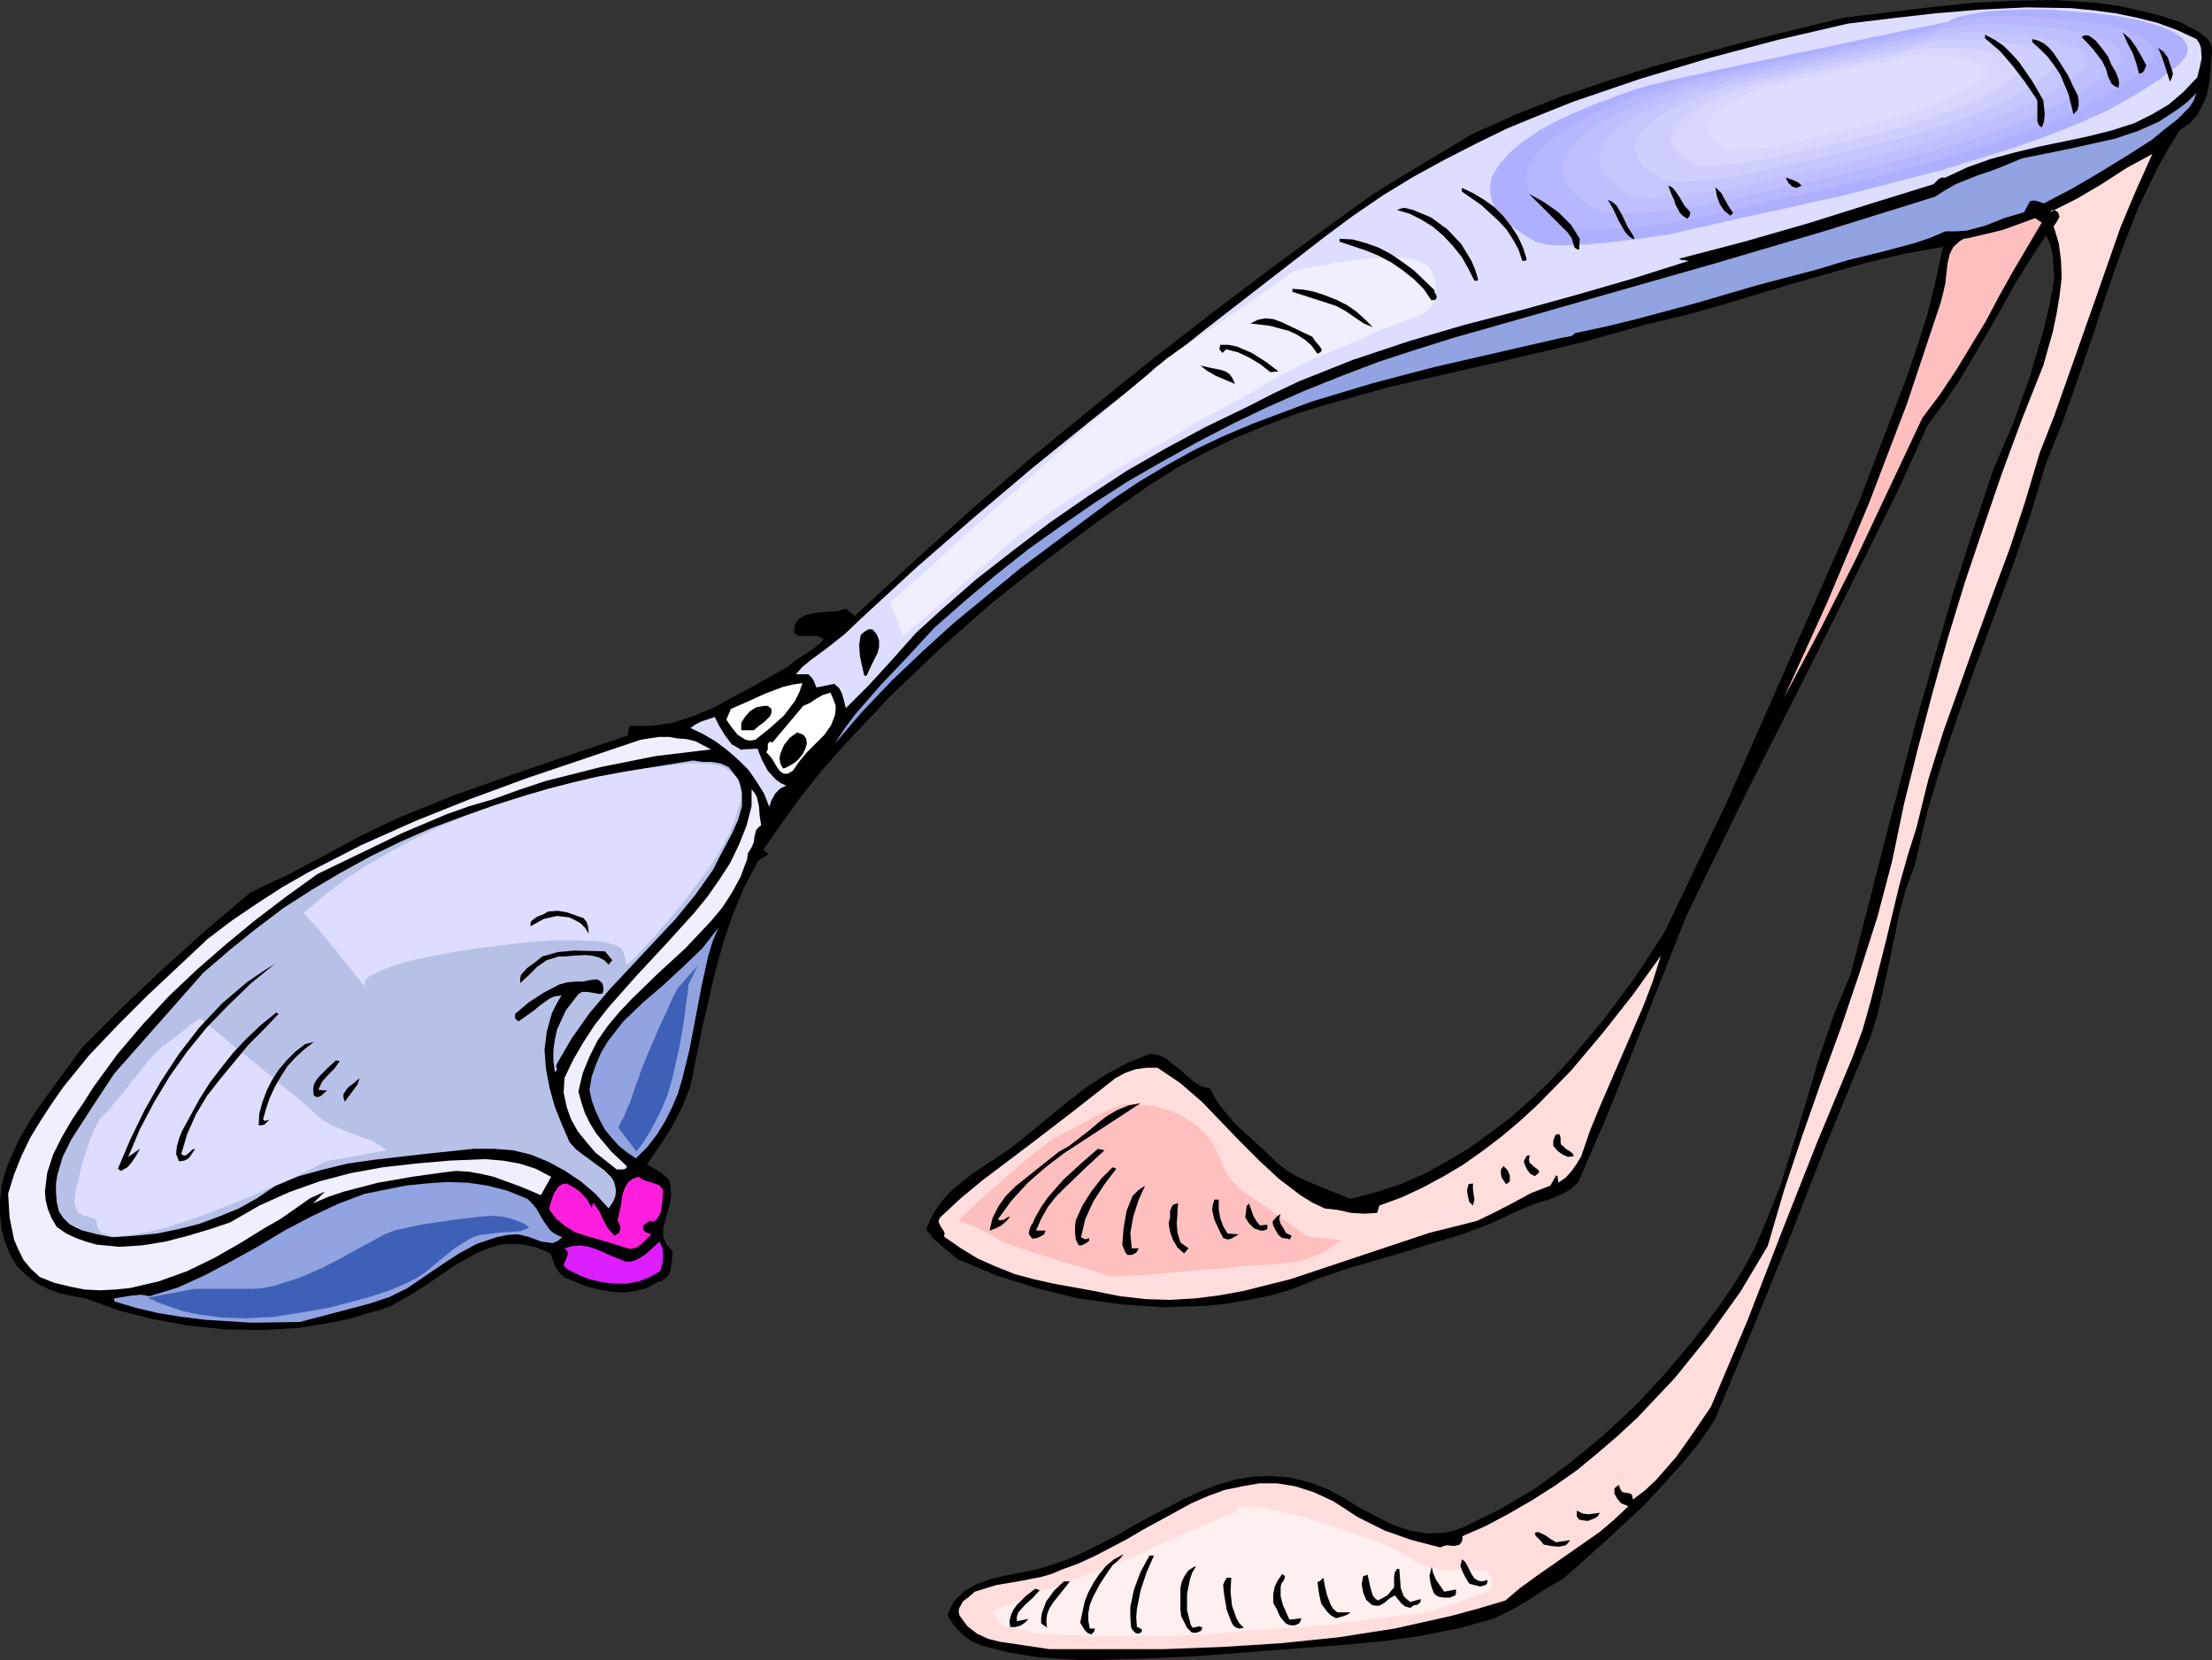 <?xml version="1.0" encoding="UTF-8" standalone="no"?>
<svg
   version="1.0"
   width="76.251mm"
   height="57.226mm"
   id="svg83"
   sodipodi:docname="Spoon 26.wmf"
   xmlns:inkscape="http://www.inkscape.org/namespaces/inkscape"
   xmlns:sodipodi="http://sodipodi.sourceforge.net/DTD/sodipodi-0.dtd"
   xmlns="http://www.w3.org/2000/svg"
   xmlns:svg="http://www.w3.org/2000/svg">
  <rect width="100%" height="100%" fill="#333333" stroke="none"/>
  <sodipodi:namedview
     id="namedview83"
     pagecolor="#ffffff"
     bordercolor="#000000"
     borderopacity="0.25"
     inkscape:showpageshadow="2"
     inkscape:pageopacity="0.0"
     inkscape:pagecheckerboard="0"
     inkscape:deskcolor="#d1d1d1"
     inkscape:document-units="mm" />
  <defs
     id="defs1">
    <pattern
       id="WMFhbasepattern"
       patternUnits="userSpaceOnUse"
       width="6"
       height="6"
       x="0"
       y="0" />
  </defs>
  <path
     style="fill:#000000;fill-opacity:1;fill-rule:evenodd;stroke:none"
     d="m 283.968,16.992 -1.536,2.496 -1.44,2.592 -2.496,5.184 -2.112,5.472 -1.92,5.472 -1.824,5.568 -1.92,5.568 -1.92,5.472 -2.208,5.472 -2.016,6.624 -2.208,6.432 -4.8,12.96 -2.304,6.432 -2.208,6.528 -2.016,6.624 -1.536,6.72 -1.152,3.072 -0.864,3.168 -1.344,6.528 -1.44,6.432 -0.96,3.168 -1.248,2.976 -4.8,11.712 -4.608,11.808 -4.8,11.808 -4.896,11.712 -2.016,2.976 -2.304,2.784 -2.4,2.688 -2.496,2.688 -5.28,4.896 -5.184,4.608 -2.304,1.344 -2.208,1.44 -2.304,1.344 -2.4,1.152 -4.608,1.248 -4.8,0.96 -4.8,0.672 -4.992,0.48 -10.08,0.768 -9.984,0.768 -7.008,0.288 -6.912,0.192 -3.36,-0.192 -3.36,-0.288 -3.36,-0.576 -3.36,-0.864 -1.344,-0.576 -1.248,-0.96 -1.056,-1.152 -0.768,-1.248 0.384,-0.96 0.48,-0.864 1.344,-1.344 1.536,-0.864 1.824,-0.672 2.016,-0.48 2.016,-0.384 1.92,-0.384 1.92,-0.576 2.208,-0.768 2.208,-0.96 4.32,-2.208 2.112,-1.248 2.112,-1.152 4.416,-2.304 2.112,-0.96 2.208,-0.864 2.304,-0.672 2.304,-0.384 2.304,-0.096 2.496,0.192 2.4,0.576 2.592,0.96 2.112,1.152 2.016,1.248 2.208,1.152 2.112,1.056 2.208,0.768 2.304,0.384 2.304,-0.096 1.152,-0.288 1.152,-0.384 4.896,-2.4 4.704,-2.784 4.416,-3.264 4.32,-3.552 4.128,-3.84 3.84,-4.128 3.648,-4.32 3.36,-4.416 1.728,-2.496 1.536,-2.496 1.44,-2.592 1.152,-2.688 2.208,-5.472 1.728,-5.568 1.728,-5.664 1.632,-5.568 1.92,-5.568 2.208,-5.376 4.224,-16.512 4.32,-16.512 4.704,-16.32 2.592,-8.16 2.688,-8.064 2.592,-6.048 2.208,-6.144 1.824,-6.24 0.768,-3.264 0.576,-3.264 -0.192,-2.976 -0.288,-1.344 -0.576,-1.344 -2.016,3.072 -1.92,3.072 -3.552,6.336 -3.744,6.336 -2.016,2.976 -2.208,2.976 -3.648,8.064 -3.936,7.968 -7.968,15.936 -8.064,15.936 -7.776,15.936 -6.912,17.472 -3.456,8.64 -3.744,8.64 -0.864,0.864 -0.96,0.576 -2.016,0.864 -1.056,0.288 -1.152,0.384 -2.016,0.864 -3.456,1.632 -3.648,1.344 -7.488,2.304 -7.584,2.208 -3.648,1.248 -3.552,1.44 -2.688,0.768 -2.784,0.576 -2.784,0.48 -2.784,0.288 -5.568,0.192 -5.568,-0.384 -5.568,-0.768 -5.376,-1.344 -5.184,-1.632 -5.088,-2.112 -2.208,-1.824 -1.056,-0.96 -0.864,-1.152 0.576,-1.344 0.768,-1.344 0.96,-1.248 1.056,-1.152 2.496,-2.016 2.592,-1.728 2.592,-1.728 2.496,-2.016 4.896,-4.032 2.496,-1.92 2.688,-1.728 2.688,-1.44 2.88,-1.152 1.152,0.192 0.96,0.48 1.824,1.44 1.728,1.536 0.96,0.576 1.152,0.288 0.672,1.248 0.768,1.152 1.824,2.208 2.208,2.016 2.112,1.92 1.152,1.152 1.248,0.96 1.248,0.768 1.44,0.672 2.784,1.152 2.88,1.152 3.264,-0.864 3.264,-1.056 3.072,-1.344 2.976,-1.632 2.88,-1.728 2.784,-2.016 2.784,-2.112 2.592,-2.304 2.496,-2.4 2.4,-2.592 4.512,-5.376 4.128,-5.568 3.744,-5.76 7.968,-16.608 17.184,-38.976 6.336,-16.512 1.44,-4.224 1.344,-4.224 1.056,-4.32 0.96,-4.416 -4.896,0.864 -4.896,1.152 -9.504,2.688 -9.6,2.88 -4.8,1.344 -4.896,1.152 -8.256,2.304 -8.448,2.016 -16.8,3.84 -8.256,2.304 -4.032,1.248 -4.032,1.536 -3.936,1.632 -3.744,1.824 -3.744,2.016 -3.648,2.304 -6.816,4.8 -6.912,5.184 -6.912,5.472 -6.624,5.856 -6.432,6.144 -6.048,6.432 -2.88,3.264 -2.688,3.36 -2.496,3.456 -2.4,3.456 0.672,0.576 -1.344,0.864 -1.824,3.456 -1.44,3.456 -1.248,3.648 -1.056,3.744 -1.728,7.488 -1.536,7.584 -1.056,2.688 -1.344,2.592 -1.536,2.4 -1.728,2.496 1.92,1.152 0.768,0.672 0.288,0.48 0.096,0.576 0.096,1.152 -0.192,1.152 -0.576,2.112 -0.288,1.056 v 1.056 l 0.384,0.96 0.864,0.96 -0.096,1.152 -0.192,1.248 -0.192,0.576 -0.384,0.48 -0.48,0.384 -0.672,0.192 -1.344,0.768 -1.536,0.384 -1.536,0.192 -1.536,-0.096 -1.632,-0.288 -1.536,-0.384 -2.88,-1.152 -0.768,-0.672 -0.48,-0.768 -0.672,-1.728 -1.728,-0.768 -1.728,-0.384 -1.536,-0.096 -1.536,0.096 -1.536,0.48 -1.44,0.576 -2.784,1.536 -2.784,1.92 -2.784,1.824 -2.88,1.632 -1.536,0.576 -1.536,0.384 -2.112,0.672 -2.208,0.48 -4.608,0.768 -4.8,0.288 -4.8,-0.096 -4.8,-0.48 -4.704,-0.864 -4.512,-1.152 -4.224,-1.536 L 9.504,168.864 7.776,168.48 6.24,167.904 4.704,167.136 3.36,166.08 2.208,164.928 1.344,163.488 0.672,161.856 0.192,160.032 0,158.208 v -1.824 l 0.192,-1.728 0.384,-1.632 0.576,-1.632 1.44,-3.168 1.824,-3.072 2.112,-2.976 4.224,-5.76 5.184,-5.184 5.472,-5.184 5.568,-4.992 5.664,-4.8 4.896,-2.304 4.704,-2.496 4.8,-2.592 4.8,-2.304 7.392,-2.976 7.584,-2.688 7.584,-2.592 7.392,-2.496 0.192,-1.248 h 2.88 l 2.784,-0.384 2.592,-0.864 2.592,-1.056 4.992,-2.688 4.8,-2.688 1.152,-0.96 1.248,-0.768 1.248,-0.864 1.056,-0.96 -0.384,-0.288 -0.48,-0.192 h -2.112 l -0.48,-0.096 -0.384,-0.288 v -0.672 l 0.096,-0.48 0.576,-0.768 0.768,-0.384 1.056,-0.288 1.056,-0.096 1.152,-0.096 1.056,-0.096 0.96,-0.288 1.152,0.96 7.68,-7.104 7.68,-6.912 7.776,-6.72 7.968,-6.528 7.968,-6.432 8.064,-6.24 8.16,-6.144 8.16,-5.952 4.128,-2.976 4.224,-2.592 8.64,-5.184 5.76,-2.592 5.856,-2.304 5.952,-2.016 6.048,-1.92 12.288,-3.264 12.48,-3.072 11.136,-1.344 5.568,-0.576 5.472,-0.288 5.472,-0.096 5.472,0.384 2.688,0.384 2.688,0.576 2.688,0.672 2.688,0.864 2.496,1.344 1.056,0.864 0.384,0.576 0.192,0.768 -0.192,3.072 -0.192,1.44 -0.288,1.44 -0.576,1.344 -0.672,1.248 -0.96,1.056 z"
     id="path1" />
  <path
     style="fill:#ddddff;fill-opacity:1;fill-rule:evenodd;stroke:none"
     d="m 278.112,16.032 -2.976,0.96 -3.072,0.768 -3.168,0.672 -3.264,0.672 -3.168,0.768 -3.168,0.864 -2.976,1.056 -2.88,1.344 h -0.48 l -0.384,0.192 -0.384,0.384 -0.288,0.288 -8.064,2.496 -8.256,2.592 -8.352,2.4 -8.448,2.208 0.288,0.192 h 0.288 l 0.672,0.096 -7.296,2.304 -7.296,2.112 -7.296,2.016 -7.392,1.92 -7.2,2.112 -7.2,2.4 -7.008,2.784 -3.456,1.632 -3.36,1.728 -5.376,2.592 -5.184,2.784 -5.184,2.976 -4.992,3.264 -4.992,3.456 -4.8,3.648 -4.8,3.744 -4.608,4.032 -3.264,2.976 -3.072,3.456 -3.072,3.36 -2.976,2.976 -0.48,-1.824 -0.384,-0.768 -0.672,-0.576 -2.304,0.48 -0.384,-0.96 -0.288,-0.384 -0.384,-0.384 h -1.632 l 0.864,-0.96 1.056,-0.864 2.208,-1.632 2.304,-1.824 2.112,-2.016 7.296,-6.72 7.392,-6.432 7.488,-6.336 7.584,-6.144 15.168,-12.096 15.36,-11.904 3.744,-2.784 3.936,-2.688 3.936,-2.4 4.032,-2.208 4.128,-2.112 4.128,-2.016 4.224,-1.728 4.32,-1.728 8.736,-2.976 8.928,-2.688 9.024,-2.4 9.12,-2.112 5.568,-0.672 5.856,-0.672 5.856,-0.48 5.952,-0.288 5.856,0.096 2.88,0.288 2.88,0.384 2.784,0.576 2.688,0.672 2.592,0.96 2.496,1.152 0.384,0.576 0.192,0.576 0.096,1.344 -0.288,1.344 -0.288,1.152 -1.824,1.92 -1.92,1.632 -2.112,1.248 z"
     id="path2" />
  <path
     style="fill:#afafff;fill-opacity:1;fill-rule:evenodd;stroke:none"
     d="m 217.152,10.56 2.112,-0.48 2.304,-0.48 2.592,-0.576 2.688,-0.576 11.424,-2.4 2.784,-0.576 2.592,-0.576 2.496,-0.48 2.208,-0.48 1.92,-0.384 1.536,-0.288 1.248,-0.288 0.768,-0.096 0.384,-0.288 0.576,-0.288 0.768,-0.192 0.864,-0.192 2.112,-0.384 2.592,-0.192 2.784,-0.096 h 2.976 l 6.144,0.48 2.88,0.384 2.688,0.48 2.4,0.672 1.92,0.768 0.672,0.384 0.672,0.48 0.384,0.48 0.288,0.576 0.096,0.48 -0.096,0.672 -0.384,0.576 -0.576,0.672 -2.784,2.112 -3.168,2.016 -3.456,1.92 -3.84,1.728 -4.128,1.632 -4.32,1.536 -9.024,2.784 -9.216,2.4 -4.512,1.152 -2.304,0.48 -2.112,0.48 -4.32,0.96 -4.032,0.864 -3.744,0.864 -3.456,0.768 -0.672,0.192 -0.96,0.192 -1.056,0.192 -1.248,0.192 -2.88,0.384 -3.072,0.384 -3.072,0.288 -2.784,0.096 h -1.248 l -1.056,-0.096 -0.768,-0.192 -0.672,-0.192 -1.44,-0.864 -1.248,-0.864 -1.056,-0.864 -0.864,-0.864 -0.576,-0.864 -0.48,-0.864 -0.192,-0.864 -0.096,-0.864 0.096,-0.768 0.192,-0.864 0.96,-1.536 1.344,-1.536 1.728,-1.44 2.112,-1.44 2.304,-1.248 2.496,-1.152 2.496,-1.056 2.592,-0.96 2.4,-0.864 2.304,-0.672 z"
     id="path3" />
  <path
     style="fill:#b7b7ff;fill-opacity:1;fill-rule:evenodd;stroke:none"
     d="m 219.552,10.656 1.92,-0.48 2.112,-0.48 2.208,-0.48 2.496,-0.48 10.272,-2.208 4.896,-1.056 2.208,-0.384 2.016,-0.48 1.728,-0.288 1.344,-0.288 1.152,-0.288 0.672,-0.096 0.384,-0.288 0.576,-0.192 1.44,-0.384 1.92,-0.384 2.208,-0.192 h 5.28 l 5.472,0.384 2.688,0.384 2.4,0.384 2.112,0.672 1.728,0.672 0.672,0.384 0.48,0.384 0.48,0.48 0.192,0.48 0.096,0.48 -0.096,0.576 -0.384,0.576 -0.48,0.576 -2.496,1.92 -2.88,1.824 -3.168,1.632 -3.456,1.632 -3.744,1.44 -3.84,1.44 -8.16,2.496 -8.256,2.208 -8.064,1.92 -3.84,0.768 -3.648,0.864 -3.36,0.768 -3.072,0.672 -0.672,0.096 -0.768,0.192 -2.208,0.384 -2.496,0.384 -5.568,0.576 -2.496,0.096 h -1.056 l -0.96,-0.096 -0.768,-0.192 -0.576,-0.192 -1.344,-0.768 -1.152,-0.768 -0.864,-0.768 -0.768,-0.864 -0.576,-0.768 -0.384,-0.768 -0.192,-0.768 -0.096,-0.672 0.288,-1.536 0.864,-1.44 1.152,-1.344 1.632,-1.344 1.824,-1.248 2.112,-1.152 4.512,-2.016 2.304,-0.864 2.208,-0.672 2.016,-0.576 z"
     id="path4" />
  <path
     style="fill:#bfbfff;fill-opacity:1;fill-rule:evenodd;stroke:none"
     d="m 222.048,10.656 1.632,-0.384 1.92,-0.384 4.224,-0.96 9.12,-1.92 4.32,-0.864 1.92,-0.384 1.728,-0.384 1.536,-0.288 1.344,-0.288 0.96,-0.192 0.576,-0.096 0.864,-0.48 1.248,-0.288 1.728,-0.288 2.016,-0.192 2.208,-0.096 2.4,0.096 4.992,0.288 2.304,0.288 2.112,0.48 1.92,0.48 1.536,0.576 1.056,0.768 0.384,0.384 0.192,0.384 0.096,0.48 -0.096,0.48 -0.288,0.48 -0.48,0.576 -2.208,1.728 -2.496,1.632 -2.88,1.44 -3.072,1.44 -3.264,1.344 -3.456,1.248 -7.2,2.208 -7.392,1.92 -7.2,1.728 -3.456,0.672 -3.168,0.768 -2.976,0.672 -2.784,0.576 -0.576,0.096 -0.768,0.192 -1.824,0.288 -2.304,0.384 -2.496,0.288 -2.496,0.192 -2.208,0.096 h -0.96 l -0.864,-0.096 -0.672,-0.096 -0.48,-0.192 -1.152,-0.672 -1.056,-0.768 -0.864,-0.672 -1.152,-1.344 -0.288,-0.672 -0.288,-1.344 0.288,-1.344 0.672,-1.248 1.152,-1.248 1.344,-1.152 1.728,-1.152 1.824,-0.96 4.032,-1.824 4.032,-1.44 1.824,-0.576 z"
     id="path5" />
  <path
     style="fill:#c6c6ff;fill-opacity:1;fill-rule:evenodd;stroke:none"
     d="m 224.448,10.752 1.44,-0.288 1.632,-0.384 3.744,-0.768 7.968,-1.728 3.744,-0.768 1.728,-0.384 1.536,-0.288 1.344,-0.288 1.152,-0.192 0.768,-0.192 0.576,-0.096 0.768,-0.384 1.056,-0.288 1.536,-0.288 1.728,-0.096 2.016,-0.096 h 2.112 l 4.224,0.288 2.112,0.288 1.824,0.384 1.632,0.384 1.344,0.576 0.96,0.672 0.48,0.672 0.096,0.384 -0.096,0.48 -0.288,0.384 -0.384,0.48 -1.92,1.536 -2.208,1.344 -2.496,1.344 -2.688,1.248 -2.88,1.152 -2.976,1.056 -6.336,2.016 -6.432,1.632 -6.24,1.536 -2.976,0.672 -2.88,0.576 -2.592,0.576 -2.4,0.576 -0.48,0.096 -0.672,0.096 -1.632,0.288 -2.016,0.288 -2.208,0.288 -2.112,0.192 -2.016,0.096 -1.536,-0.096 -0.672,-0.096 -0.384,-0.192 -1.056,-0.576 -0.864,-0.672 -0.672,-0.576 -0.576,-0.576 -0.768,-1.248 -0.192,-1.152 0.192,-1.152 0.672,-1.152 0.96,-1.056 1.248,-1.056 1.44,-0.96 1.632,-0.864 3.456,-1.536 3.552,-1.248 1.536,-0.48 z"
     id="path6" />
  <path
     style="fill:#ceceff;fill-opacity:1;fill-rule:evenodd;stroke:none"
     d="m 226.848,10.848 1.248,-0.288 1.44,-0.288 3.168,-0.768 6.816,-1.44 3.264,-0.672 1.44,-0.288 1.344,-0.288 1.152,-0.192 0.96,-0.192 0.672,-0.096 0.48,-0.096 0.576,-0.384 1.056,-0.192 1.248,-0.288 1.536,-0.096 3.456,-0.096 3.648,0.288 1.824,0.192 1.536,0.288 1.44,0.48 1.152,0.384 0.864,0.576 0.384,0.576 v 0.768 l -0.192,0.384 -0.384,0.384 -1.632,1.248 -1.92,1.248 -2.112,1.152 -2.304,1.056 -2.496,0.96 -2.592,0.96 -5.376,1.632 -5.568,1.44 -5.376,1.248 -2.592,0.576 -2.4,0.576 -2.208,0.48 -2.112,0.48 -0.96,0.192 -1.44,0.288 -1.728,0.192 -1.824,0.288 -1.92,0.096 -1.632,0.096 -1.344,-0.096 -0.48,-0.096 -0.384,-0.096 -1.632,-1.056 -1.152,-1.056 -0.576,-1.056 -0.192,-0.96 0.192,-1.056 0.48,-0.96 0.864,-0.864 1.056,-0.864 1.248,-0.864 1.344,-0.768 3.072,-1.344 2.976,-1.056 1.344,-0.384 z"
     id="path7" />
  <path
     style="fill:#d6d6ff;fill-opacity:1;fill-rule:evenodd;stroke:none"
     d="m 229.248,10.848 2.208,-0.48 2.688,-0.576 5.664,-1.152 2.688,-0.576 2.304,-0.48 0.96,-0.192 0.864,-0.192 0.576,-0.096 0.384,-0.096 0.48,-0.288 0.864,-0.192 1.056,-0.192 1.248,-0.096 h 2.976 l 3.072,0.192 1.44,0.192 1.344,0.288 1.152,0.288 0.96,0.384 0.672,0.48 0.384,0.48 V 9.12 l -0.48,0.672 -1.344,1.056 -1.632,1.056 -1.728,0.96 -1.92,0.864 -4.224,1.536 -4.512,1.44 -4.608,1.152 -4.512,1.056 -4.128,0.96 -1.92,0.384 -1.728,0.384 -0.864,0.192 -1.152,0.192 -2.976,0.384 -1.536,0.192 h -2.496 l -0.768,-0.192 -1.344,-0.864 -0.96,-0.864 -0.48,-0.864 -0.192,-0.864 0.192,-0.864 0.384,-0.768 0.672,-0.768 0.96,-0.672 2.208,-1.344 2.496,-1.152 2.496,-0.96 z"
     id="path8" />
  <path
     style="fill:#ddddff;fill-opacity:1;fill-rule:evenodd;stroke:none"
     d="m 231.744,10.944 1.728,-0.384 2.112,-0.48 4.608,-0.96 2.112,-0.48 1.92,-0.384 0.768,-0.096 0.576,-0.096 0.48,-0.096 0.288,-0.096 0.384,-0.192 0.672,-0.192 0.864,-0.192 1.056,-0.096 h 2.304 l 2.496,0.192 2.208,0.384 0.96,0.288 0.768,0.288 0.576,0.384 0.288,0.384 V 9.6 l -0.384,0.48 -1.152,0.864 -1.248,0.768 -2.976,1.44 -3.36,1.344 -3.648,1.056 -3.648,0.96 -3.648,0.864 -3.264,0.768 -2.88,0.576 -0.672,0.192 -0.96,0.192 -2.4,0.288 -2.4,0.192 h -0.864 l -0.576,-0.192 -1.152,-0.672 -0.672,-0.768 -0.48,-0.672 -0.096,-0.672 0.096,-0.672 0.384,-0.576 0.48,-0.672 0.768,-0.576 1.728,-1.056 2.016,-0.96 2.112,-0.672 z"
     id="path9" />
  <path
     style="fill:#efefff;fill-opacity:1;fill-rule:evenodd;stroke:none"
     d="m 115.968,78.528 0.096,-0.096 0.288,-0.288 0.48,-0.384 0.576,-0.576 0.768,-0.672 0.96,-0.864 1.056,-0.864 1.152,-1.056 2.592,-2.4 2.88,-2.592 3.168,-2.784 3.36,-2.976 6.528,-5.856 3.168,-2.784 2.88,-2.496 2.496,-2.112 1.152,-0.96 0.96,-0.864 0.864,-0.672 0.672,-0.576 0.576,-0.384 0.384,-0.288 0.672,-0.48 0.864,-0.576 1.056,-0.672 1.152,-0.768 5.184,-3.552 2.496,-1.728 1.056,-0.768 0.96,-0.672 0.864,-0.576 0.576,-0.48 0.48,-0.288 0.096,-0.096 h 0.192 l 0.48,-0.192 0.864,-0.192 1.056,-0.192 1.248,-0.192 1.44,-0.288 3.168,-0.48 3.168,-0.192 1.536,-0.096 1.344,0.096 1.248,0.192 1.056,0.384 0.768,0.48 0.48,0.672 0.48,1.44 0.096,1.152 -0.192,0.96 -0.288,0.768 -0.384,0.576 -0.48,0.384 -0.288,0.192 -0.096,0.096 -0.192,0.096 -0.48,0.192 -0.768,0.288 -0.96,0.384 -1.248,0.48 -1.344,0.48 -3.072,1.344 -6.432,2.688 -1.44,0.672 -1.248,0.672 -1.152,0.576 -0.96,0.576 -1.056,0.576 -1.344,0.864 -1.728,0.96 -2.016,1.056 -2.208,1.248 -2.4,1.344 -5.184,3.072 -5.472,3.168 -5.184,3.36 -2.496,1.632 -2.208,1.536 -2.112,1.632 -1.728,1.44 -3.072,2.688 -2.688,2.4 -2.304,2.016 -1.824,1.632 -1.44,1.248 -1.056,0.864 -0.384,0.384 -0.288,0.192 -0.096,0.192 h -0.096 z"
     id="path10" />
  <path
     style="fill:#91a3e0;fill-opacity:1;fill-rule:evenodd;stroke:none"
     d="m 280.32,18.24 -3.456,2.208 -3.456,2.112 -3.456,2.016 -3.648,1.92 -0.864,-0.288 -0.48,-0.096 -0.48,0.096 -0.768,1.44 -2.592,0.768 -2.4,0.96 -2.496,0.672 -1.344,0.096 h -1.44 l -2.016,0.864 -2.016,0.672 -4.32,1.152 -4.32,1.056 -4.128,1.248 -7.68,2.016 -7.872,2.304 -7.872,2.112 -3.936,0.96 -4.032,0.864 -0.48,0.384 -0.48,0.096 -1.056,0.192 -16.32,3.744 -8.064,2.112 -7.968,2.4 -7.68,2.88 -3.84,1.632 -3.648,1.728 -3.648,2.016 -3.552,2.112 -3.456,2.304 -3.36,2.496 -8.736,6.528 -8.64,7.104 -4.128,3.744 -4.032,3.84 -3.84,4.032 -3.552,4.128 1.248,-1.92 1.44,-1.92 3.264,-3.744 3.552,-3.744 3.456,-3.744 4.032,-3.552 4.128,-3.456 4.128,-3.264 4.32,-3.072 4.32,-2.976 4.32,-2.784 4.512,-2.592 4.512,-2.496 4.608,-2.4 4.608,-2.208 4.8,-2.112 4.8,-1.92 4.8,-1.824 4.992,-1.632 4.896,-1.536 5.088,-1.44 28.992,-8.256 14.304,-4.224 14.208,-4.416 1.344,-0.864 1.344,-0.768 2.88,-1.152 1.44,-0.48 1.536,-0.576 2.784,-1.152 6.144,-1.248 6.048,-1.344 2.88,-0.96 2.784,-1.248 2.496,-1.632 1.248,-0.96 1.152,-1.152 -0.384,1.056 -0.576,0.864 -1.536,1.536 -1.728,1.344 z"
     id="path11" />
  <path
     style="fill:#000000;fill-opacity:1;fill-rule:evenodd;stroke:none"
     d="m 282.72,10.656 -0.672,-2.112 -0.384,-1.152 -0.48,-1.152 0.672,0.48 0.576,0.768 0.576,1.728 0.096,0.384 -0.096,0.384 z"
     id="path12" />
  <path
     style="fill:#ffdddd;fill-opacity:1;fill-rule:evenodd;stroke:none"
     d="m 265.728,59.04 -1.824,6.144 -2.016,6.144 -2.208,5.952 -2.208,6.048 -4.32,12.096 -1.92,6.144 -1.536,6.24 -1.152,3.648 -1.056,3.744 -1.824,7.584 -1.92,7.584 -1.056,3.744 -1.344,3.648 -4.704,11.328 -4.512,11.424 -4.416,11.424 -4.8,11.328 -2.208,3.264 -2.304,3.264 -2.688,3.072 -1.44,1.344 -1.536,1.152 -0.096,-0.576 -0.192,-0.192 -0.48,-0.096 -0.576,-0.096 -0.288,-0.384 -0.192,-0.576 -0.384,0.288 -0.192,0.192 v 0.672 l 0.384,0.672 0.48,0.576 0.96,0.384 -1.824,1.728 -1.92,1.632 -8.256,5.76 -2.112,1.536 -1.92,1.632 -3.552,1.056 -3.552,0.96 -7.296,1.632 -7.392,1.152 -7.488,0.768 -7.584,0.48 -7.584,0.288 h -14.976 l -3.168,-0.48 -3.264,-0.48 -1.536,-0.384 -1.44,-0.672 -1.248,-0.96 -1.056,-1.44 -0.096,-0.576 0.096,-0.384 0.48,-0.864 0.768,-0.576 0.768,-0.672 2.784,-0.864 2.88,-0.48 2.976,-0.576 1.344,-0.384 1.344,-0.576 2.112,-0.768 2.112,-0.96 4.224,-2.208 2.112,-1.248 2.112,-1.152 4.224,-2.304 2.208,-0.96 2.112,-0.768 2.304,-0.48 2.208,-0.384 h 2.304 l 2.4,0.384 2.4,0.768 2.496,1.152 3.264,2.112 3.456,1.728 3.552,1.248 3.744,0.96 0.384,-0.192 0.48,-0.096 0.864,0.096 0.48,-0.096 0.288,-0.096 0.288,-0.384 0.096,-0.576 -0.096,-0.096 3.072,-1.344 3.072,-1.632 2.976,-1.728 2.88,-1.824 2.88,-2.016 2.688,-2.208 2.688,-2.304 2.592,-2.4 4.896,-5.184 4.416,-5.472 4.128,-5.76 3.552,-5.952 2.112,-7.2 2.4,-7.2 2.496,-7.104 2.592,-7.104 2.4,-7.104 2.304,-7.2 1.92,-7.296 1.536,-7.392 1.824,-7.296 1.92,-7.296 2.016,-7.2 2.208,-7.2 2.4,-7.104 2.4,-7.008 2.592,-7.008 2.784,-7.008 1.248,-4.416 0.48,-2.304 0.384,-2.304 0.288,-2.4 -0.096,-2.304 -0.288,-2.208 -0.672,-2.208 0.288,-0.384 0.288,-0.48 0.192,-0.384 -0.192,-0.576 -0.48,-0.288 h -0.288 l -0.288,0.288 3.456,-1.728 3.264,-1.92 3.264,-2.112 3.36,-1.824 -2.112,4.704 -2.016,4.8 -3.456,9.888 -3.456,9.792 -1.728,4.896 z"
     id="path13" />
  <path
     style="fill:#ffefef;fill-opacity:1;fill-rule:evenodd;stroke:none"
     d="m 129.216,209.856 h 0.096 l 0.384,-0.192 0.48,-0.192 0.768,-0.288 1.824,-0.672 2.112,-0.864 4.512,-1.632 1.92,-0.768 0.768,-0.288 0.672,-0.192 1.248,-0.48 1.536,-0.576 3.264,-1.44 1.536,-0.672 1.248,-0.576 0.864,-0.384 0.192,-0.192 h 0.096 l 8.544,-3.648 -0.096,-0.192 v -0.096 l 0.288,-0.192 0.384,-0.096 h 0.768 l 1.248,0.096 0.768,0.096 0.96,0.192 4.032,0.96 3.744,1.152 1.728,0.576 1.536,0.576 0.672,0.192 0.576,0.288 0.96,0.288 1.44,0.576 1.344,0.576 2.304,1.344 1.152,0.672 1.344,0.384 1.344,0.288 1.152,0.096 h 4.896 v 0.096 l 0.192,0.288 0.288,0.96 v 0.96 l -0.192,0.288 -0.288,0.192 -0.672,0.192 -0.96,0.384 -0.576,0.192 -0.672,0.192 -1.344,0.576 -2.88,0.864 -1.44,0.384 -1.152,0.192 -2.4,0.192 -2.88,0.384 -3.264,0.48 -3.744,0.384 -1.056,0.096 -1.248,0.096 -2.88,0.192 -6.336,0.48 -3.264,0.288 -2.88,0.096 -1.248,0.096 -1.056,0.096 h -1.728 -3.648 l -4.8,-0.096 -2.304,-0.096 -1.824,-0.096 h -1.824 l -5.088,-1.152 z"
     id="path14" />
  <path
     style="fill:#000000;fill-opacity:1;fill-rule:evenodd;stroke:none"
     d="m 278.688,9.6 -0.384,-1.44 -0.48,-1.344 -0.672,-1.248 -0.576,-1.344 0.96,0.864 0.768,1.056 0.672,1.152 0.672,1.248 -0.192,0.384 -0.096,0.192 v 0.096 l -0.288,0.288 z"
     id="path15" />
  <path
     style="fill:#000000;fill-opacity:1;fill-rule:evenodd;stroke:none"
     d="m 276,11.424 -0.48,-0.192 -0.384,-0.288 -0.48,-0.96 -0.288,-1.056 -0.48,-0.96 L 272.64,6.336 271.2,4.8 271.584,4.608 h 0.48 l 0.48,0.288 0.48,0.384 0.864,1.056 0.768,1.056 0.384,0.96 0.576,0.96 0.384,0.96 0.096,0.576 z"
     id="path16" />
  <path
     style="fill:#000000;fill-opacity:1;fill-rule:evenodd;stroke:none"
     d="m 270.144,14.88 -0.672,-2.688 -1.056,-2.496 -0.768,-1.152 -0.864,-1.152 -0.96,-0.96 -1.056,-0.96 V 5.088 l 0.768,0.192 0.768,0.384 0.672,0.576 0.576,0.672 0.96,1.44 0.96,1.536 0.576,1.248 0.672,1.344 0.096,0.672 v 0.672 l -0.192,0.576 z"
     id="path17" />
  <path
     style="fill:#000000;fill-opacity:1;fill-rule:evenodd;stroke:none"
     d="m 266.016,16.608 -0.384,-0.288 -0.192,-0.48 v -2.688 l -0.192,-0.384 -1.44,-2.112 -1.536,-2.016 -1.632,-1.92 -2.016,-1.728 v -0.48 l 1.248,0.672 1.152,0.768 1.056,1.056 0.96,1.056 1.728,2.496 1.44,2.496 0.096,0.864 0.096,0.96 -0.096,0.96 z"
     id="path18" />
  <path
     style="fill:#ffbfbf;fill-opacity:1;fill-rule:evenodd;stroke:none"
     d="m 250.464,54.432 -8.64,18.336 -4.608,9.12 -4.8,9.024 5.664,-12.48 5.376,-12.768 4.992,-13.056 4.416,-13.248 0.288,-1.152 0.288,-1.248 0.288,-2.592 0.288,-1.248 0.48,-0.96 0.864,-0.768 0.48,-0.288 0.672,-0.096 4.416,-1.056 4.224,-1.536 0.864,0.576 -3.744,6.336 -1.824,3.264 -1.728,3.264 -3.84,6.336 -2.112,3.168 z"
     id="path19" />
  <path
     style="fill:#000000;fill-opacity:1;fill-rule:evenodd;stroke:none"
     d="m 234.72,24.192 -0.672,0.288 -0.576,-0.192 -0.48,-0.48 -0.288,-0.576 v -0.096 l 1.056,0.384 0.576,0.288 z"
     id="path20" />
  <path
     style="fill:#000000;fill-opacity:1;fill-rule:evenodd;stroke:none"
     d="m 225.504,28.128 -0.864,-0.672 -0.576,-0.864 -0.384,-1.056 -0.192,-1.152 0.768,0.768 0.96,1.728 0.576,0.864 -0.288,0.288 z"
     id="path21" />
  <path
     style="fill:#000000;fill-opacity:1;fill-rule:evenodd;stroke:none"
     d="m 219.84,28.512 -0.576,-0.384 -0.384,-0.384 -0.576,-1.056 -0.192,-0.672 -0.288,-0.576 -0.48,-1.248 0.48,0.192 0.288,0.288 0.672,0.96 0.672,1.152 0.768,0.864 -0.096,0.48 z"
     id="path22" />
  <path
     style="fill:#ffdddd;fill-opacity:1;fill-rule:evenodd;stroke:none"
     d="m 206.016,150.624 -0.576,0.96 -0.672,0.96 -0.768,0.864 -0.96,0.672 -0.096,-0.576 v -0.288 l -0.192,-0.096 -0.768,1.344 -2.496,0.96 -2.304,1.248 -2.4,1.248 -2.4,1.152 -6.144,1.536 -12.096,4.032 -6.048,2.016 -6.144,1.536 -3.168,0.576 -3.072,0.384 -3.264,0.192 -3.168,-0.096 -3.36,-0.384 -3.36,-0.672 -5.28,-0.96 -2.592,-0.576 -2.496,-0.672 -2.4,-0.96 -2.4,-1.056 -2.208,-1.344 -2.208,-1.536 0.096,-0.384 -0.096,-0.288 -0.384,-0.576 -0.288,-0.576 v -0.288 l 0.192,-0.384 2.688,-2.496 2.784,-2.304 5.856,-4.416 5.76,-4.416 5.76,-4.512 1.248,-0.672 1.344,-0.48 1.44,-0.192 h 1.44 l 2.976,2.016 2.784,2.4 4.992,5.184 2.496,2.496 2.592,2.4 2.784,2.112 1.536,0.96 1.632,0.768 1.728,0.192 1.728,0.384 1.728,0.096 1.632,-0.096 0.288,-0.96 2.88,-1.056 2.688,-1.248 2.688,-1.44 2.592,-1.536 2.592,-1.824 2.4,-1.824 2.4,-2.016 2.304,-2.112 4.416,-4.512 4.128,-4.896 3.936,-4.992 3.648,-5.088 -1.056,3.36 -1.248,3.264 -5.568,12.864 -1.344,3.264 z"
     id="path23" />
  <path
     style="fill:#ffbfbf;fill-opacity:1;fill-rule:evenodd;stroke:none"
     d="m 124.896,158.976 0.096,-0.096 0.384,-0.384 0.48,-0.48 0.768,-0.672 0.768,-0.768 0.96,-0.864 4.416,-3.84 2.208,-1.824 0.96,-0.768 0.864,-0.672 0.768,-0.48 0.576,-0.288 1.056,-0.48 1.056,-0.576 2.4,-1.344 2.496,-1.152 1.248,-0.384 1.344,-0.096 2.592,0.288 2.592,0.768 1.152,0.576 1.056,0.672 1.056,0.768 0.96,0.96 0.768,0.96 0.576,1.056 0.864,2.016 0.384,0.96 0.672,0.864 0.864,0.96 1.152,0.864 2.784,1.92 1.344,0.96 1.248,0.864 1.056,0.768 0.768,0.576 0.576,0.384 0.192,0.096 4.32,0.48 -0.096,0.096 -0.48,0.288 -0.576,0.48 -0.864,0.48 -1.056,0.576 -1.248,0.48 -1.344,0.384 -1.536,0.192 -0.96,0.096 -1.152,0.096 -1.44,0.096 -1.632,0.096 -3.648,0.384 -1.92,0.096 -1.92,0.192 -3.648,0.288 -1.728,0.192 -1.536,0.096 h -1.344 l -1.056,0.096 h -0.768 l -0.384,-0.096 -0.384,-0.096 -0.48,-0.192 -0.768,-0.288 -0.96,-0.288 -2.208,-0.576 -2.4,-0.768 -2.496,-0.768 -2.208,-0.768 -0.864,-0.288 -0.768,-0.288 -0.576,-0.288 -0.384,-0.192 -0.576,-0.384 -0.672,-0.384 -1.632,-0.768 -0.864,-0.384 -0.672,-0.192 -0.384,-0.192 z"
     id="path24" />
  <path
     style="fill:#000000;fill-opacity:1;fill-rule:evenodd;stroke:none"
     d="m 212.832,31.2 -0.672,-0.48 -0.48,-0.576 -0.768,-1.344 -0.672,-1.44 -0.768,-1.344 0.576,0.288 0.576,0.48 0.768,1.344 0.672,1.44 0.864,1.344 z"
     id="path25" />
  <path
     style="fill:#000000;fill-opacity:1;fill-rule:evenodd;stroke:none"
     d="m 205.728,32.544 -0.288,-0.096 -0.288,-0.192 -0.192,-0.576 -0.096,-0.288 -0.096,-0.384 -0.384,-0.48 v -0.096 l -5.184,-5.184 1.92,1.056 1.92,1.344 1.632,1.632 1.152,1.824 z"
     id="path26" />
  <path
     style="fill:#000000;fill-opacity:1;fill-rule:evenodd;stroke:none"
     d="m 206.88,198.144 -0.768,-0.096 -0.384,-0.096 -0.288,-0.384 V 196.8 l 0.768,0.384 0.768,0.096 0.672,-0.096 0.768,-0.096 -0.192,0.384 -0.384,0.288 z"
     id="path27" />
  <path
     style="fill:#000000;fill-opacity:1;fill-rule:evenodd;stroke:none"
     d="m 205.056,150.624 -0.768,0.096 -0.672,-0.288 -0.672,-0.48 -0.576,-0.672 v -0.672 l 0.288,-0.768 0.384,-0.096 0.192,0.096 0.096,0.48 v 0.576 l 0.096,0.288 0.192,0.096 0.384,0.384 0.48,0.288 0.384,0.288 z"
     id="path28" />
  <path
     style="fill:#000000;fill-opacity:1;fill-rule:evenodd;stroke:none"
     d="m 198.72,33.984 h -0.384 l -0.48,-1.44 -0.672,-1.248 -0.864,-1.344 -1.056,-1.152 -2.304,-2.112 -2.496,-1.728 v -0.48 l 1.44,0.672 1.44,0.864 1.344,0.96 1.152,1.152 1.056,1.344 0.864,1.344 0.672,1.44 0.48,1.536 z"
     id="path29" />
  <path
     style="fill:#000000;fill-opacity:1;fill-rule:evenodd;stroke:none"
     d="m 201.12,201.216 -0.384,-0.48 -0.288,-0.288 -0.384,-0.384 -0.096,-0.384 0.384,-0.096 0.288,0.096 0.768,0.384 0.672,0.48 0.672,0.384 1.824,-0.288 -0.288,0.384 -0.288,0.288 -0.864,0.192 -1.056,-0.096 z"
     id="path30" />
  <path
     style="fill:#000000;fill-opacity:1;fill-rule:evenodd;stroke:none"
     d="m 199.968,153.216 -0.576,-0.288 -0.384,-0.48 -0.288,-0.576 -0.192,-0.576 0.288,-0.576 0.192,-0.192 h 0.288 l -0.096,0.576 0.096,0.384 0.768,0.672 0.288,0.192 0.192,0.288 -0.096,0.192 z"
     id="path31" />
  <path
     style="fill:#000000;fill-opacity:1;fill-rule:evenodd;stroke:none"
     d="m 196.224,154.272 -0.576,-0.864 -0.096,-0.48 v -0.576 l 0.384,-0.48 v 0.096 l 0.48,0.48 0.288,0.672 v 0.768 l -0.192,0.192 z"
     id="path32" />
  <path
     style="fill:#000000;fill-opacity:1;fill-rule:evenodd;stroke:none"
     d="m 192.48,36.576 h -0.384 l -0.768,-1.536 -0.864,-1.536 -1.152,-1.44 -1.248,-1.344 -1.344,-1.152 -1.536,-0.96 -1.536,-0.768 -1.632,-0.48 0.48,-0.192 0.48,-0.096 1.152,0.288 2.304,0.96 2.112,1.536 1.824,1.92 1.344,2.208 0.48,1.152 0.384,1.248 z"
     id="path33" />
  <path
     style="fill:#000000;fill-opacity:1;fill-rule:evenodd;stroke:none"
     d="m 191.904,157.056 -0.48,-0.48 -0.192,-0.768 -0.096,-0.768 0.192,-0.768 0.576,-0.096 v 0.768 l 0.192,1.344 z"
     id="path34" />
  <path
     style="fill:#000000;fill-opacity:1;fill-rule:evenodd;stroke:none"
     d="m 191.424,206.304 -0.48,-0.768 -0.384,-0.768 -0.288,-0.768 0.192,-0.864 0.384,0.288 0.288,0.48 0.576,1.152 0.384,0.576 0.48,0.288 0.576,0.096 0.672,-0.192 -0.096,0.48 -0.192,0.192 -0.672,0.192 -0.768,-0.192 -0.384,-0.096 z"
     id="path35" />
  <path
     style="fill:#000000;fill-opacity:1;fill-rule:evenodd;stroke:none"
     d="m 186.528,39.168 -1.056,-1.536 -1.248,-1.248 -1.44,-1.152 -1.536,-1.056 -1.632,-0.864 -1.632,-0.672 -3.456,-1.152 v -0.384 l 1.728,0.096 1.728,0.48 1.632,0.576 1.632,0.864 1.536,1.056 1.44,1.056 2.688,2.592 v 0.288 l 0.192,0.288 0.096,0.288 -0.192,0.384 h -0.288 z"
     id="path36" />
  <path
     style="fill:#000000;fill-opacity:1;fill-rule:evenodd;stroke:none"
     d="m 187.488,208.032 -0.384,-0.192 -0.288,-0.288 -0.288,-0.768 -0.192,-0.768 -0.096,-0.768 0.288,-1.152 0.192,0.864 0.384,0.864 1.056,1.536 1.536,-0.288 v 0.48 l -0.096,0.288 -0.672,0.288 h -0.768 z"
     id="path37" />
  <path
     style="fill:#000000;fill-opacity:1;fill-rule:evenodd;stroke:none"
     d="m 183.744,209.472 -0.672,-0.192 -0.48,-0.384 -0.48,-0.576 -0.384,-0.48 -0.672,0.384 -0.672,0.576 -0.672,0.384 h -0.48 l -0.48,-0.096 -0.768,-0.672 -0.384,-0.96 -0.192,-1.056 0.192,-1.056 0.576,-0.192 0.384,1.728 0.288,0.96 0.288,0.384 0.384,0.288 1.248,-0.672 0.864,-1.056 v -1.344 l 0.096,-0.576 0.288,-0.48 h 0.288 l 0.192,2.496 0.384,1.056 0.384,0.384 0.48,0.384 1.344,-0.384 v 0.288 l -0.096,0.192 -0.384,0.288 h -0.288 l -0.192,0.096 z"
     id="path38" />
  <path
     style="fill:#000000;fill-opacity:1;fill-rule:evenodd;stroke:none"
     d="m 178.848,42.624 -1.152,-0.48 -1.152,-0.768 -1.248,-0.864 -1.248,-0.672 -5.664,-1.824 v -0.384 l 1.44,0.096 1.44,0.288 1.44,0.48 1.44,0.576 1.344,0.672 1.248,0.864 1.056,0.96 z"
     id="path39" />
  <path
     style="fill:#000000;fill-opacity:1;fill-rule:evenodd;stroke:none"
     d="m 171.648,46.08 -0.768,-1.056 -0.864,-0.768 -1.056,-0.672 -1.056,-0.48 -2.496,-0.672 -2.496,-0.288 0.96,-0.48 0.96,-0.192 1.056,0.096 1.056,0.384 4.032,1.92 0.384,0.576 0.576,0.672 0.192,0.288 0.096,0.192 -0.192,0.288 z"
     id="path40" />
  <path
     style="fill:#000000;fill-opacity:1;fill-rule:evenodd;stroke:none"
     d="m 174.048,210.816 -0.672,-0.384 -0.48,-0.48 -0.768,-1.056 -0.288,-1.344 -0.192,-1.44 0.384,-0.192 0.384,-0.384 0.192,1.056 0.288,1.248 0.48,1.248 0.384,0.576 0.48,0.384 h 1.728 l -0.384,0.288 -0.48,0.192 z"
     id="path41" />
  <path
     style="fill:#000000;fill-opacity:1;fill-rule:evenodd;stroke:none"
     d="m 165.504,48.48 -1.344,-1.056 -1.44,-0.864 -1.44,-0.672 -1.536,-0.384 -0.48,0.48 -0.384,-0.48 0.096,-0.576 h 1.056 l 1.056,0.192 2.016,0.864 1.824,1.152 1.632,1.248 z"
     id="path42" />
  <path
     style="fill:#000000;fill-opacity:1;fill-rule:evenodd;stroke:none"
     d="m 167.808,161.376 -0.768,-0.096 -0.48,-0.384 -0.384,-0.672 -0.288,-0.576 -0.096,-0.48 0.288,-0.384 0.384,-0.384 0.192,-0.096 0.192,-0.192 -0.192,0.672 0.192,0.672 0.384,0.576 0.288,0.576 0.768,0.384 -0.192,0.384 -0.096,0.096 z"
     id="path43" />
  <path
     style="fill:#000000;fill-opacity:1;fill-rule:evenodd;stroke:none"
     d="m 168.48,211.776 -0.576,-0.096 -0.384,-0.192 -0.672,-0.768 -0.288,-0.576 -0.192,-0.48 -0.288,-0.48 -0.192,-0.384 v -1.152 l 0.192,-0.96 0.384,-0.768 0.576,-0.864 0.288,0.192 0.096,0.192 -0.192,0.48 -0.288,0.384 -0.096,0.48 v 1.152 l 0.288,1.152 0.864,1.92 1.536,-0.192 -0.096,0.384 -0.192,0.288 -0.384,0.192 z"
     id="path44" />
  <path
     style="fill:#000000;fill-opacity:1;fill-rule:evenodd;stroke:none"
     d="m 165.12,160.128 -0.48,0.192 h -0.384 l -0.864,-0.288 -0.672,-0.672 -0.48,-0.768 0.192,-1.536 0.192,-0.096 0.096,-0.192 0.576,1.632 0.384,0.672 0.48,0.576 0.96,-0.096 z"
     id="path45" />
  <path
     style="fill:#000000;fill-opacity:1;fill-rule:evenodd;stroke:none"
     d="m 160.896,50.016 -2.496,-1.056 -1.152,-0.672 -0.864,-0.672 1.248,0.288 1.44,0.288 0.576,0.192 0.576,0.384 0.384,0.576 z"
     id="path46" />
  <path
     style="fill:#000000;fill-opacity:1;fill-rule:evenodd;stroke:none"
     d="m 159.36,161.28 -0.576,-1.152 -0.576,-1.248 -0.288,-1.248 0.096,-0.672 0.192,-0.672 h 0.576 v 1.248 l 0.192,1.152 0.384,1.056 0.576,0.96 1.44,0.096 -0.96,0.576 -0.48,0.096 z"
     id="path47" />
  <path
     style="fill:#000000;fill-opacity:1;fill-rule:evenodd;stroke:none"
     d="m 162.048,212.064 -0.576,0.096 -0.384,-0.096 -0.384,-0.288 -0.192,-0.288 -0.384,-0.96 -0.288,-0.768 -0.192,-1.056 -0.192,-1.152 -0.096,-1.056 0.192,-0.48 0.288,-0.48 h 0.576 l -0.096,1.824 0.192,1.824 0.576,1.632 0.384,0.672 z"
     id="path48" />
  <path
     style="fill:#000000;fill-opacity:1;fill-rule:evenodd;stroke:none"
     d="m 156.096,212.64 -0.48,0.096 -0.384,-0.096 -0.576,-0.576 -0.768,-1.536 -0.096,-0.864 v -2.784 l 0.192,-0.864 0.384,-0.768 0.48,-0.672 0.768,-0.48 h 0.192 l -0.48,0.768 -0.288,0.864 -0.384,1.92 v 2.112 l 0.48,1.92 0.192,0.288 0.096,0.096 0.384,-0.096 0.48,-0.096 0.384,0.192 -0.192,0.384 z"
     id="path49" />
  <path
     style="fill:#000000;fill-opacity:1;fill-rule:evenodd;stroke:none"
     d="m 154.272,163.296 -0.864,-0.768 -0.576,-0.96 -0.384,-1.056 -0.192,-1.152 0.192,-0.768 v -0.864 l 0.288,-0.672 0.288,-0.192 0.48,-0.096 -0.096,0.672 v 0.672 l -0.096,1.248 0.096,1.248 0.384,1.248 1.056,0.768 z"
     id="path50" />
  <path
     style="fill:#000000;fill-opacity:1;fill-rule:evenodd;stroke:none"
     d="m 147.456,162.624 h 0.864 v 0.096 l -0.288,0.48 -0.576,0.288 h -0.576 l -0.288,-0.384 -0.384,-0.96 0.192,-2.208 0.384,-2.208 0.768,-1.92 0.768,-0.768 0.864,-0.576 -0.864,1.92 -0.672,2.112 -0.384,2.112 0.192,2.112 z"
     id="path51" />
  <path
     style="fill:#000000;fill-opacity:1;fill-rule:evenodd;stroke:none"
     d="m 129.984,158.88 0.384,0.096 0.48,-0.096 0.384,-0.288 0.384,-0.096 -0.48,0.576 -0.672,0.576 -0.768,0.384 -0.768,0.288 0.384,-1.632 0.768,-1.536 0.96,-1.344 1.248,-1.248 2.88,-2.304 2.784,-2.208 1.344,-0.768 2.496,-1.92 1.248,-1.056 1.248,-0.96 1.344,-0.768 1.44,-0.576 1.536,-0.288 -9.984,6.528 -2.4,1.824 -2.304,2.016 -2.112,2.304 z"
     id="path52" />
  <path
     style="fill:#000000;fill-opacity:1;fill-rule:evenodd;stroke:none"
     d="m 148.128,211.968 0.48,0.192 0.192,0.192 -0.096,0.288 -0.384,0.192 -0.384,-0.096 -0.384,-0.384 -0.192,-0.384 -0.096,-1.344 v -1.248 l 0.48,-2.304 0.864,-2.304 1.152,-2.112 h 0.576 l -0.96,2.208 -0.768,2.304 -0.48,2.4 -0.096,1.152 z"
     id="path53" />
  <path
     style="fill:#000000;fill-opacity:1;fill-rule:evenodd;stroke:none"
     d="m 140.832,161.184 0.576,0.288 0.48,-0.192 v 0.384 l -0.384,0.288 -0.576,0.288 h -0.384 l -0.384,-0.768 -0.096,-0.864 v -0.864 l 0.096,-0.768 0.864,-1.92 1.152,-1.824 1.344,-1.728 1.44,-1.44 0.48,0.192 -1.536,2.016 -1.44,2.208 -1.056,2.304 z"
     id="path54" />
  <path
     style="fill:#000000;fill-opacity:1;fill-rule:evenodd;stroke:none"
     d="m 144.48,204.576 -1.152,1.728 -0.96,1.824 -0.384,0.96 -0.192,1.056 v 0.96 l 0.192,1.056 h 0.672 l -0.096,0.384 -0.384,0.384 -0.48,-0.192 -0.384,-0.384 -0.576,-0.96 0.576,-2.688 0.48,-1.248 0.672,-1.248 0.768,-1.152 0.864,-1.056 1.056,-0.864 1.248,-0.672 -0.384,0.48 -0.48,0.48 -0.576,0.48 -0.48,0.672 v -0.096 z"
     id="path55" />
  <path
     style="fill:#000000;fill-opacity:1;fill-rule:evenodd;stroke:none"
     d="m 134.976,160.32 h 1.248 l -0.192,0.48 -0.48,0.288 -0.48,0.192 -0.576,0.096 -0.288,-0.384 -0.192,-0.288 0.192,-0.768 0.192,-0.384 0.192,-0.288 0.288,-0.672 0.768,-1.344 0.864,-1.248 2.016,-2.304 2.304,-2.112 2.208,-1.92 0.864,0.192 -2.496,2.304 -2.592,2.496 -1.248,1.248 -1.056,1.344 -0.864,1.536 z"
     id="path56" />
  <path
     style="fill:#000000;fill-opacity:1;fill-rule:evenodd;stroke:none"
     d="m 136.416,212.064 -0.192,-0.192 -0.192,-0.096 -0.384,-0.288 v -0.672 l 0.096,-0.672 0.576,-1.536 1.056,-1.44 1.248,-1.152 h 0.768 l -1.056,1.344 -1.152,1.44 -0.48,0.768 -0.288,0.768 -0.096,0.864 z"
     id="path57" />
  <path
     style="fill:#000000;fill-opacity:1;fill-rule:evenodd;stroke:none"
     d="m 132.48,211.2 1.536,-0.288 -0.48,0.48 -0.576,0.384 -0.672,0.192 h -0.672 l -0.096,-0.768 0.192,-0.768 0.288,-0.672 0.48,-0.672 1.152,-1.152 1.248,-0.96 0.576,0.192 -0.864,0.96 -1.056,0.96 -0.864,0.96 -0.192,0.576 z"
     id="path58" />
  <path
     style="fill:#000000;fill-opacity:1;fill-rule:evenodd;stroke:none"
     d="m 112.608,88.032 -0.288,-1.248 -0.288,-1.344 -0.096,-1.44 0.192,-1.248 0.288,-0.288 0.384,-0.288 0.384,-0.192 h 0.48 l 0.576,0.672 0.288,0.768 v 0.864 l -0.192,0.768 -0.768,1.536 -0.672,1.44 z"
     id="path59" />
  <path
     style="fill:#ffffff;fill-opacity:1;fill-rule:evenodd;stroke:none"
     d="m 103.296,100.416 -0.672,0.384 h -0.48 l -0.48,-0.288 -0.384,-0.48 -0.672,-1.152 -0.384,-0.48 -0.384,-0.384 0.192,-0.384 v -0.768 l 0.384,-0.288 0.192,0.192 4.032,-4.8 0.864,-0.384 0.864,-0.576 0.864,-0.48 0.96,-0.288 0.384,0.864 0.288,0.768 v 0.672 l -0.096,0.672 -0.48,1.248 -0.864,1.248 -2.208,2.208 -1.056,1.248 z"
     id="path60" />
  <path
     style="fill:#ffffff;fill-opacity:1;fill-rule:evenodd;stroke:none"
     d="m 108.384,97.248 -1.536,1.632 z"
     id="path61" />
  <path
     style="fill:#000000;fill-opacity:1;fill-rule:evenodd;stroke:none"
     d="m 102.72,99.84 -0.384,0.192 -0.288,0.096 -0.192,-0.288 -0.192,-0.384 -0.096,-0.672 0.096,-0.576 0.48,-1.152 0.768,-0.96 0.96,-0.672 0.768,0.288 0.384,0.48 0.096,0.672 -0.192,0.672 -0.384,0.768 -0.576,0.672 -0.576,0.48 z"
     id="path62" />
  <path
     style="fill:#ffffff;fill-opacity:1;fill-rule:evenodd;stroke:none"
     d="m 98.4,96.384 -0.672,0.096 -0.576,-0.096 -1.056,-0.672 -0.768,-0.96 -0.672,-0.96 v -0.096 l 0.576,-1.344 2.208,-0.96 2.304,-1.056 2.304,-0.864 1.248,-0.288 1.248,-0.192 -0.384,1.152 -0.576,1.152 -1.44,1.92 -1.824,1.632 z"
     id="path63" />
  <path
     style="fill:#ddddff;fill-opacity:1;fill-rule:evenodd;stroke:none"
     d="m 100.224,105.12 -0.672,-1.728 -0.96,-1.536 -1.056,-1.536 -1.344,-1.344 -1.44,-1.248 -1.536,-1.152 -1.632,-0.96 -1.632,-0.768 0.672,-0.48 0.768,-0.384 1.728,-0.576 0.576,1.152 0.768,1.248 0.864,1.152 1.344,0.768 v -0.096 l 2.016,-0.096 0.576,1.44 0.768,1.44 1.056,1.152 0.672,0.48 0.672,0.288 -0.768,0.384 -0.672,0.672 -0.48,0.864 z"
     id="path64" />
  <path
     style="fill:#000000;fill-opacity:1;fill-rule:evenodd;stroke:none"
     d="m 98.208,95.136 h -1.632 v -0.96 l 0.48,-0.768 0.672,-0.768 0.768,-0.48 0.96,-0.192 h 0.576 l 0.48,0.384 v 0.48 l -0.192,0.48 -0.672,0.672 -0.768,0.576 z"
     id="path65" />
  <path
     style="fill:#efefff;fill-opacity:1;fill-rule:evenodd;stroke:none"
     d="m 97.92,110.4 -0.48,0.768 -0.096,0.768 -0.864,2.304 -1.152,2.112 -1.248,1.92 -1.536,1.824 -3.264,3.456 -3.552,3.264 -3.456,3.36 -1.632,1.728 -1.44,1.728 -1.344,1.92 -1.056,2.112 -0.864,2.112 -0.576,2.4 0.384,1.44 0.48,1.44 0.672,1.344 0.768,1.248 1.92,2.304 2.112,2.016 -0.192,0.288 -0.288,0.096 h -0.864 l -2.784,-2.208 -1.152,-1.344 -1.152,-1.44 -0.864,-1.536 -0.576,-1.632 -0.384,-1.824 0.096,-1.92 1.152,-2.4 1.344,-2.304 1.44,-2.208 1.728,-2.208 3.648,-4.128 3.84,-4.128 3.744,-4.128 1.728,-2.112 1.536,-2.208 1.44,-2.208 1.152,-2.4 0.96,-2.4 0.672,-2.592 v -2.208 l 0.384,0.48 0.288,0.48 0.288,1.248 0.096,1.248 0.192,1.248 -0.384,0.288 -0.288,0.384 -0.192,0.768 -0.096,0.768 z"
     id="path66" />
  <path
     style="fill:#b7c1e8;fill-opacity:1;fill-rule:evenodd;stroke:none"
     d="m 72.48,138.72 v 0.288 l 0.096,0.288 -0.096,0.192 -0.192,0.192 -0.192,-1.44 v -1.44 l 0.192,-1.344 0.288,-1.344 1.152,-2.496 1.632,-2.112 0.48,-0.288 h 0.672 l 1.152,0.192 0.48,0.096 0.384,-0.096 0.096,-0.48 -0.096,-0.768 -0.384,-0.384 -0.384,-0.192 -0.864,0.096 -0.96,0.192 h -0.864 l -1.152,0.096 -1.056,0.288 -2.016,1.056 -1.92,1.248 -1.824,1.536 v 0.576 l 0.192,0.192 0.288,0.192 1.344,-0.96 0.672,-0.48 0.672,-0.576 1.344,-0.96 0.672,-0.288 0.864,-0.096 -0.672,1.152 -0.576,1.152 -0.672,2.4 -0.288,2.4 0.192,2.496 0.48,2.496 0.672,2.4 0.96,2.4 0.96,2.208 0.864,0.96 1.152,0.864 2.496,1.824 0.96,0.96 0.288,0.48 0.192,0.672 0.096,0.576 -0.096,0.768 -0.288,0.672 -0.576,0.864 -1.728,-1.92 -1.92,-1.632 -2.016,-1.344 -2.112,-1.152 -2.304,-0.96 -2.4,-0.576 -2.496,-0.192 h -2.592 l -6.432,0.672 -6.624,0.768 -3.36,0.48 -3.168,0.768 -3.168,0.864 -3.072,1.248 -2.4,1.632 -2.4,1.344 -2.592,1.056 -2.592,0.96 -2.688,0.672 -2.784,0.576 -2.88,0.288 -2.976,0.192 -1.92,-0.384 -1.92,-0.48 -0.864,-0.384 -0.864,-0.48 -0.768,-0.768 -0.576,-0.864 -0.288,-1.248 -0.096,-1.248 v -1.152 l 0.192,-1.152 0.672,-2.304 1.152,-2.304 2.784,-4.32 2.784,-4.224 11.616,-13.152 3.456,-2.976 3.456,-2.784 3.552,-2.688 3.744,-2.4 3.744,-2.208 3.84,-2.112 3.936,-1.92 3.936,-1.728 4.128,-1.536 4.032,-1.44 4.224,-1.344 4.224,-1.152 4.32,-1.056 4.416,-0.864 8.832,-1.44 1.152,0.192 h 1.248 l 1.152,0.192 1.056,0.48 0.672,0.864 0.576,0.768 0.288,0.864 0.192,0.864 v 1.728 l -0.48,1.728 -0.768,1.728 -1.728,3.264 -0.768,1.536 -2.304,3.264 -2.592,3.168 -5.76,6.144 -2.784,2.976 -2.688,3.168 -2.304,3.264 z"
     id="path67" />
  <path
     style="fill:#ddddff;fill-opacity:1;fill-rule:evenodd;stroke:none"
     d="m 42.432,151.296 -0.192,0.096 -0.384,0.192 -0.48,0.288 -0.576,0.288 -1.632,0.768 -1.92,0.96 -2.304,0.96 -2.592,1.152 -5.376,2.112 -2.688,0.96 -2.592,0.864 -2.496,0.576 -2.112,0.384 -1.824,0.192 -0.768,-0.096 -0.672,-0.192 -0.576,-0.192 -0.384,-0.384 -0.192,-0.48 -0.096,-0.576 -0.192,-0.384 -0.384,-0.096 -0.48,-0.192 -0.672,-0.096 -0.576,-0.384 -0.384,-0.576 -0.192,-0.96 0.096,-0.672 0.096,-0.768 0.768,-3.264 0.96,-2.976 0.48,-1.248 0.48,-0.96 0.48,-0.864 0.48,-0.48 0.576,-0.576 0.864,-1.056 1.056,-1.248 1.056,-1.344 2.208,-2.784 0.96,-1.056 0.672,-0.672 0.672,-0.48 0.768,-0.576 1.632,-1.248 0.768,-0.672 0.672,-0.384 0.384,-0.384 0.192,-0.096 0.192,0.096 0.48,0.384 0.672,0.576 0.96,0.768 1.056,0.864 1.248,1.056 2.784,2.208 2.784,2.304 1.248,1.056 1.248,0.96 0.96,0.864 0.864,0.768 0.672,0.576 0.288,0.288 0.576,0.48 0.96,0.576 2.304,0.96 1.248,0.48 0.96,0.384 0.672,0.192 0.288,0.096 1.92,1.248 z"
     id="path68" />
  <path
     style="fill:#ddddff;fill-opacity:1;fill-rule:evenodd;stroke:none"
     d="m 39.552,118.944 0.96,1.056 1.056,1.152 4.224,5.184 0.96,1.248 0.96,1.056 -0.192,-0.384 v -0.288 l 0.192,-0.384 0.384,-0.384 0.576,-0.288 0.768,-0.384 1.92,-0.768 2.4,-0.672 2.784,-0.576 3.072,-0.576 3.168,-0.48 6.432,-0.768 3.072,-0.192 h 2.688 l 2.4,0.096 1.056,0.096 0.864,0.192 0.768,0.192 0.576,0.288 0.384,0.288 0.192,0.384 0.192,0.576 0.096,0.384 0.096,0.576 0.096,0.192 0.384,-0.384 0.48,-0.48 1.248,-1.344 1.536,-1.632 1.632,-1.92 1.824,-2.112 3.456,-4.608 1.536,-2.4 1.248,-2.304 0.864,-2.208 0.576,-2.016 0.096,-0.96 -0.096,-0.768 -0.192,-0.768 -0.384,-0.672 -0.576,-0.576 -0.768,-0.48 -0.864,-0.384 -1.152,-0.192 -1.344,-0.096 h -1.536 l -2.688,0.288 -2.976,0.384 -2.976,0.48 -3.168,0.576 -3.264,0.768 -3.36,0.864 -6.72,2.112 -3.456,1.248 -3.36,1.344 -3.264,1.536 -3.264,1.728 -3.168,1.824 -2.976,1.92 -2.784,2.112 z"
     id="path69" />
  <path
     style="fill:#91a3e0;fill-opacity:1;fill-rule:evenodd;stroke:none"
     d="m 82.848,150.912 -1.152,-0.768 -1.056,-0.864 -0.96,-1.056 -0.864,-1.056 -0.672,-1.248 -0.576,-1.248 -0.48,-1.344 -0.288,-1.344 0.288,-1.728 0.576,-1.632 0.672,-1.536 0.864,-1.44 2.016,-2.592 2.496,-2.4 2.688,-2.304 2.592,-2.4 2.496,-2.4 2.112,-2.688 -0.768,1.824 -0.576,1.92 -0.864,3.936 -1.536,8.064 -0.96,3.936 -0.576,1.92 -0.768,1.824 -0.864,1.728 -1.056,1.728 -1.248,1.632 z"
     id="path70" />
  <path
     style="fill:#efefff;fill-opacity:1;fill-rule:evenodd;stroke:none"
     d="m 64.128,104.16 -2.976,0.864 -2.976,1.056 -5.664,2.4 -11.136,5.376 -4.128,2.976 -4.032,3.072 -3.84,3.168 -3.744,3.264 -3.648,3.456 -3.456,3.744 -3.264,3.84 -3.072,4.224 -1.344,2.112 -1.44,2.112 -1.344,2.304 -1.152,2.304 -0.768,2.4 -0.288,2.4 0.096,1.152 0.288,1.152 0.48,1.152 0.672,1.152 1.248,0.864 1.248,0.576 1.344,0.48 1.344,0.384 2.976,0.288 2.976,-0.192 2.976,-0.48 2.976,-0.768 2.88,-0.864 2.592,-0.864 3.84,-2.208 3.84,-1.728 4.032,-1.44 4.032,-1.056 4.224,-0.768 4.224,-0.48 4.416,-0.384 4.608,-0.192 2.304,0.192 2.208,0.384 2.112,0.672 2.016,1.056 -1.344,2.4 -1.536,-0.672 -1.44,-0.576 -3.168,-1.152 -1.632,-0.384 -1.632,-0.288 -1.632,-0.096 -1.632,0.192 -4.128,0.576 -4.416,0.768 -4.416,1.152 -2.016,0.672 -2.016,0.864 1.536,-1.536 -1.92,0.864 -3.84,2.688 -2.016,1.152 -3.264,2.016 -3.36,1.92 -3.552,1.728 -3.744,1.344 -3.744,0.864 -1.92,0.192 -1.92,0.096 -2.016,-0.096 -1.92,-0.384 -2.016,-0.48 -1.92,-0.768 -1.152,-1.056 -0.96,-1.152 -0.672,-1.344 -0.576,-1.344 -0.576,-2.88 -0.192,-3.072 0.768,-2.496 0.96,-2.4 1.152,-2.4 1.344,-2.208 1.44,-2.208 1.536,-2.208 3.36,-4.128 3.744,-3.936 3.84,-3.84 7.872,-7.392 3.168,-2.4 3.264,-2.208 3.264,-2.112 3.36,-1.92 6.912,-3.552 7.104,-3.168 7.2,-2.88 7.296,-2.688 14.784,-4.992 1.152,-0.192 L 85.92,96 h 1.248 l 1.056,0.192 1.248,0.096 1.152,0.288 2.016,1.056 -7.2,0.864 -7.2,1.44 -7.2,1.824 -3.456,1.152 z"
     id="path71" />
  <path
     style="fill:#ff1edd;fill-opacity:1;fill-rule:evenodd;stroke:none"
     d="m 84.576,159.072 -0.768,0.576 v 0.576 l 0.288,0.288 0.768,0.288 -1.248,1.248 -0.672,0.48 -0.864,0.192 -2.784,-0.864 -2.976,-0.864 -1.44,-0.48 -1.248,-0.768 -1.152,-0.96 -0.96,-1.248 0.288,-1.056 0.384,-1.056 0.576,-0.864 0.48,-0.288 0.576,-0.096 1.056,0.576 0.864,0.672 0.768,0.864 0.576,1.056 0.192,-0.672 0.768,1.056 0.576,1.248 0.576,1.056 0.864,0.96 0.576,-0.384 0.192,-0.48 -0.096,-0.576 -0.288,-0.576 0.384,-1.632 0.288,-1.824 0.288,-0.768 0.384,-0.672 0.576,-0.48 0.768,-0.288 0.864,0.48 0.96,0.288 0.864,0.288 0.288,0.288 0.288,0.384 -0.096,1.344 -0.192,1.44 -0.288,0.576 -0.288,0.48 -0.384,0.288 z"
     id="path72" />
  <path
     style="fill:#dd1eff;fill-opacity:1;fill-rule:evenodd;stroke:none"
     d="m 86.016,165.6 -1.344,0.768 -1.44,0.576 -1.632,0.288 h -1.536 l -1.632,-0.192 -1.632,-0.384 -1.44,-0.576 -1.344,-0.672 -0.48,-0.384 -0.096,-0.288 0.288,-0.672 0.288,-0.768 -0.096,-0.288 -0.384,-0.384 1.056,-0.288 1.056,-0.096 1.056,0.192 0.96,0.288 1.92,0.864 1.92,0.768 h 0.672 l 0.672,-0.192 1.152,-0.672 1.92,-1.728 0.384,0.864 0.096,0.96 -0.096,0.96 z"
     id="path73" />
  <path
     style="fill:#000000;fill-opacity:1;fill-rule:evenodd;stroke:none"
     d="m 79.296,125.664 -0.576,-0.576 -0.768,-0.384 -0.768,-0.192 -0.864,-0.096 -1.728,0.096 -0.96,0.096 h -0.864 l -1.536,0.48 -1.248,0.864 -1.056,1.056 -1.152,1.056 v -0.576 l 0.096,-0.48 0.768,-0.864 1.056,-0.768 0.96,-0.768 2.016,-0.576 2.112,-0.192 4.032,0.096 0.96,1.152 z"
     id="path74" />
  <path
     style="fill:#000000;fill-opacity:1;fill-rule:evenodd;stroke:none"
     d="m 76.704,121.632 -0.48,-0.768 -0.576,-0.576 -0.672,-0.384 -0.768,-0.384 -0.768,-0.096 -0.864,-0.096 -1.728,0.384 -1.728,0.96 v -0.48 l 0.192,-0.288 0.672,-0.48 0.768,-0.288 0.672,-0.384 1.248,-0.096 1.152,0.192 2.208,0.768 0.384,0.48 0.192,0.576 z"
     id="path75" />
  <path
     style="fill:#91a3e0;fill-opacity:1;fill-rule:evenodd;stroke:none"
     d="m 67.488,160.8 -1.44,0.096 -1.344,0.288 -2.592,0.864 -2.304,1.248 -2.208,1.44 -4.512,3.072 -2.304,1.152 -2.592,0.864 -9.12,2.4 -6.24,0.096 -6.144,-0.384 -3.072,-0.384 -2.976,-0.48 -2.88,-0.672 -2.88,-0.864 v -0.384 l 1.152,-0.192 1.248,-0.192 1.152,-0.096 1.056,0.192 3.744,-1.152 3.552,-1.632 3.456,-1.824 3.456,-1.92 3.36,-2.016 3.456,-1.824 3.456,-1.632 3.552,-1.344 5.28,-1.056 2.784,-0.288 2.688,-0.192 2.688,0.096 2.592,0.384 2.592,0.672 2.592,1.056 0.576,0.576 0.576,0.672 0.864,1.536 0.96,1.344 0.672,0.48 0.864,0.384 -0.576,0.48 -0.672,0.288 -0.672,-0.096 -0.768,-0.096 -1.536,-0.576 z"
     id="path76" />
  <path
     style="fill:#3f60b7;fill-opacity:1;fill-rule:evenodd;stroke:none"
     d="m 68.928,159.936 -0.096,-0.096 -0.192,-0.192 -0.48,-0.288 -0.672,-0.288 -0.864,-0.288 -1.056,-0.288 -1.44,-0.096 -1.632,0.096 -3.84,0.48 -3.84,0.576 -1.728,0.384 -1.44,0.288 -1.056,0.384 -0.672,0.288 -0.672,0.384 -1.056,0.576 -2.688,1.44 -1.344,0.768 -1.152,0.576 -0.768,0.384 -0.192,0.192 h -0.096 -0.096 l -0.192,0.096 -0.672,0.288 -1.056,0.48 -1.248,0.48 -2.976,0.96 -1.536,0.288 -1.344,0.096 h -7.488 l -6.048,1.152 h 0.096 l 0.192,0.192 0.384,0.096 0.48,0.288 1.344,0.48 1.92,0.672 2.304,0.48 2.88,0.384 3.168,0.096 3.648,-0.192 3.648,-0.576 3.36,-0.576 2.976,-0.768 2.784,-0.768 2.304,-0.768 2.016,-0.864 1.536,-0.768 1.152,-0.768 1.824,-1.536 1.92,-1.536 1.824,-1.152 0.768,-0.384 0.672,-0.192 1.536,-0.192 1.728,-0.192 h 0.768 l 0.672,-0.096 h 0.576 z"
     id="path77" />
  <path
     style="fill:#000000;fill-opacity:1;fill-rule:evenodd;stroke:none"
     d="m 44.928,143.52 -0.192,-0.576 v -0.384 l 0.576,-0.864 0.768,-0.576 0.768,-0.672 -0.288,0.864 -0.576,0.768 z"
     id="path78" />
  <path
     style="fill:#000000;fill-opacity:1;fill-rule:evenodd;stroke:none"
     d="m 41.472,141.984 1.152,0.096 -0.384,0.288 -0.384,0.384 -0.48,0.192 -0.48,-0.192 -0.096,-0.768 0.096,-0.672 0.288,-0.576 0.48,-0.576 1.056,-1.056 1.056,-0.96 0.48,0.096 -0.672,0.96 -0.864,0.864 -0.768,0.864 z"
     id="path79" />
  <path
     style="fill:#000000;fill-opacity:1;fill-rule:evenodd;stroke:none"
     d="m 34.272,145.824 0.192,0.192 h 0.192 l 0.192,-0.096 h 0.192 l -0.576,0.576 -0.384,0.096 h -0.384 l 0.096,-1.536 0.384,-1.44 0.576,-1.536 0.672,-1.344 0.864,-1.344 1.056,-1.248 1.152,-1.152 1.248,-0.96 1.152,-0.288 -1.248,0.96 -1.152,1.056 -1.056,1.152 -0.864,1.344 -0.768,1.344 -0.672,1.44 -0.48,1.44 z"
     id="path80" />
  <path
     style="fill:#000000;fill-opacity:1;fill-rule:evenodd;stroke:none"
     d="m 23.616,150.336 0.288,0.192 h 0.288 l 0.48,-0.384 0.384,-0.384 0.384,-0.096 -0.864,1.248 -0.576,0.288 -0.672,0.096 -0.384,-0.96 0.096,-0.96 0.288,-1.056 0.384,-0.96 2.304,-4.224 1.344,-2.112 1.536,-2.016 1.536,-1.92 1.728,-1.824 1.824,-1.728 2.016,-1.632 0.288,0.192 -1.92,2.016 -2.016,2.016 -3.648,4.416 -1.728,2.208 -1.44,2.4 -1.152,2.592 z"
     id="path81" />
  <path
     style="fill:#000000;fill-opacity:1;fill-rule:evenodd;stroke:none"
     d="m 16.704,150.72 1.536,-1.056 -0.48,0.864 -0.576,0.864 -0.576,0.672 -0.864,0.48 -0.384,-0.288 1.632,-3.84 1.824,-3.744 2.112,-3.744 2.4,-3.648 2.592,-3.36 2.976,-3.168 3.264,-2.784 1.824,-1.248 1.824,-1.152 -3.168,2.592 -2.976,2.88 -2.784,2.88 -2.496,3.072 -2.304,3.264 -2.016,3.36 -1.824,3.456 z"
     id="path82" />
  <path
     style="fill:#3f60b7;fill-opacity:1;fill-rule:evenodd;stroke:none"
     d="m 88.224,128.832 v 0.096 l -0.192,0.288 -0.192,0.384 -0.288,0.576 -0.672,1.536 -0.864,1.824 -1.728,4.032 -0.768,1.92 -0.576,1.632 -0.48,1.344 -0.384,1.152 -0.48,1.056 -0.288,0.768 -0.384,0.672 -0.192,0.384 -0.096,0.288 -0.096,0.096 2.4,3.168 0.096,-0.192 0.384,-0.48 0.576,-0.864 0.672,-1.056 0.768,-1.44 0.768,-1.536 0.768,-1.824 0.576,-2.016 0.96,-4.224 0.384,-2.112 0.288,-1.824 0.192,-1.728 0.192,-1.248 0.096,-0.864 v -0.288 l 1.248,-2.592 z"
     id="path83" />
</svg>
